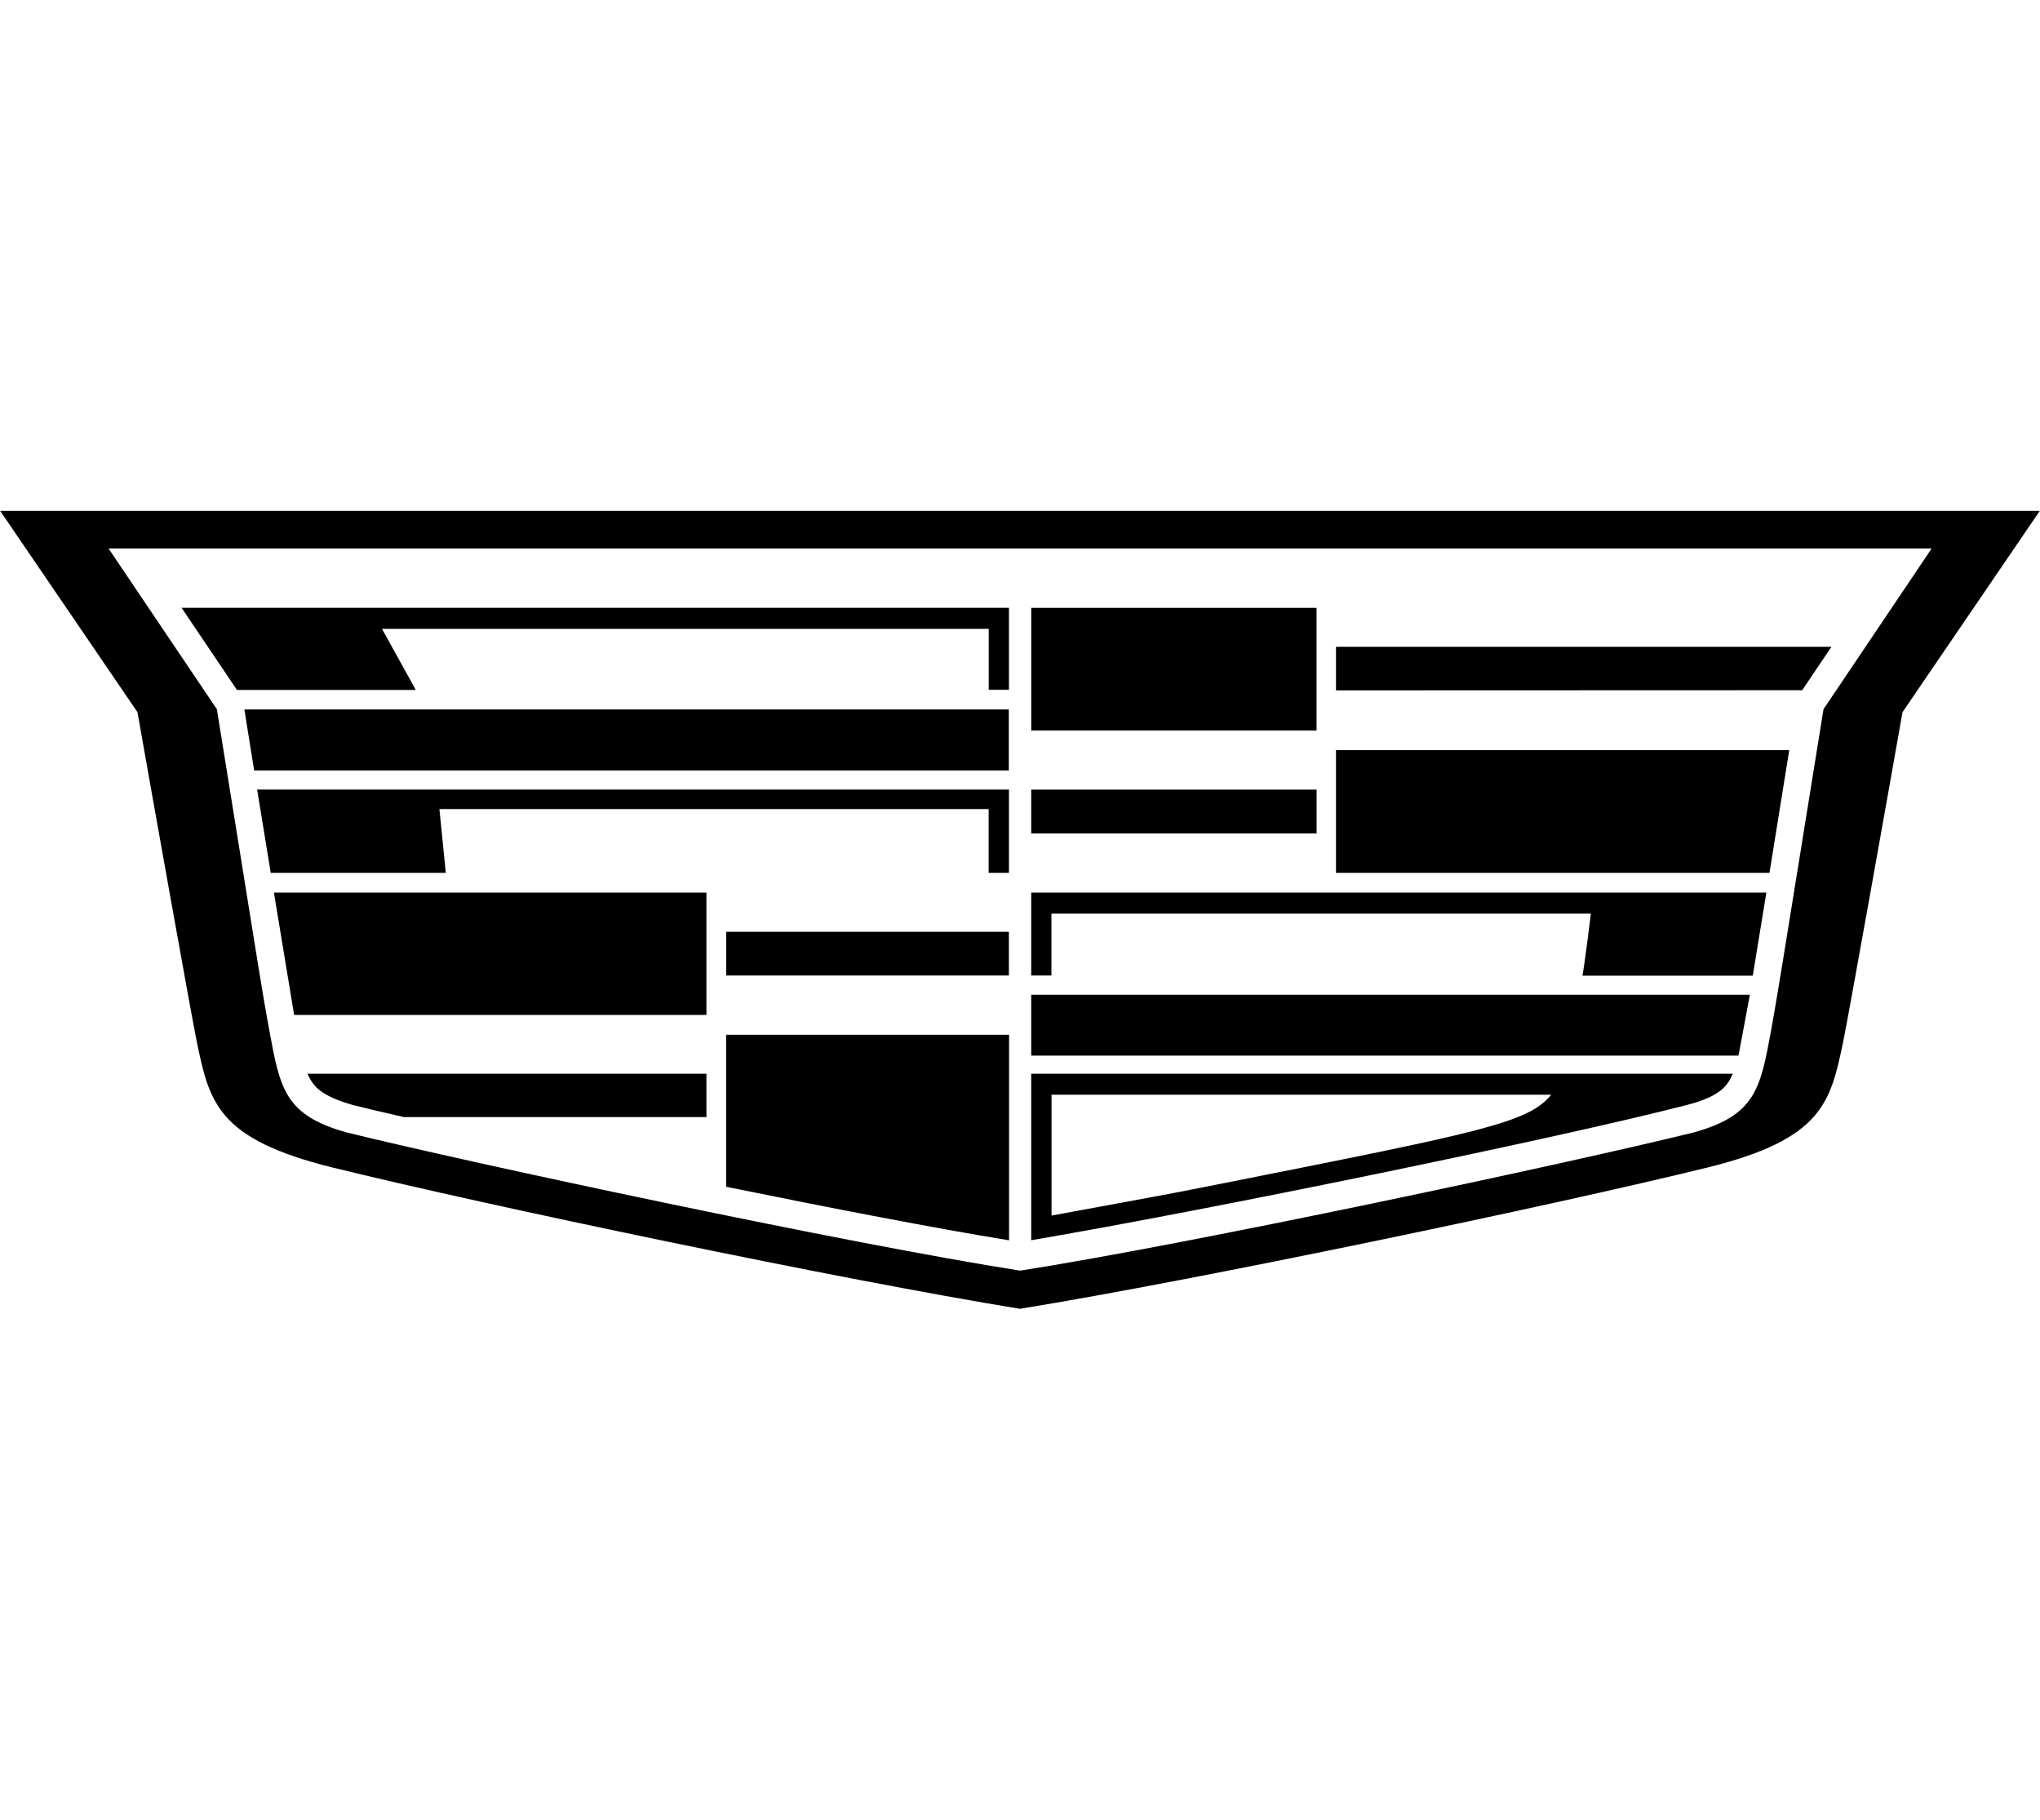 <?xml version="1.0" encoding="UTF-8"?><svg id="a" xmlns="http://www.w3.org/2000/svg" viewBox="0 0 1004.71 896.01"><defs><style>.c{stroke-width:0px;}</style></defs><g id="b"><path class="c" d="m116.72,339.76h88.07l-16.66-30.1h298.82v30.01h9.96v-40.39H89.42l27.29,40.48Zm8.46,39.68h371.66v-30.1H120.36s4.81,30.1,4.81,30.1Zm94.39,50.4h-86.23l-6.7-41.06h370.28v41.06h-10v-31.44H216.42l3.14,31.44Zm138.09,28.97h139.22v21.56h-139.22v-21.56Zm150.23-159.52h140.52v60.44h-140.52s0-60.44,0-60.44Zm-354.49,233.11c2.26,3.6,6.49,7.79,20.51,11.76,6.11,1.55,12.77,3.1,21.56,5.11l3.35.8h149.1v-21.35h-196.48c.54,1.26,1.17,2.51,1.93,3.68h.04Zm194.51-32.61h-203.05l-9.96-60.28h213.02s0,60.28,0,60.28Zm9.71,84.59c52.03,10.59,102.84,20.43,139.35,26.37v-101.21h-139.35v74.84Zm513.85-154.54h-213.48v-60.48h223.23l-9.75,60.48Zm-213.48-111.34v21.47l229.59-.08,14.4-21.39s-243.99,0-243.99,0ZM.06,251.52l67.64,99.16c7.41,42.11,26.79,150.65,29.01,161.15l.25,1.34c6.19,29.55,10,47.68,66.55,61.66,76.39,18.84,251.02,55.38,338.8,69.65,87.78-14.27,262.49-50.86,338.92-69.65,56.51-13.98,60.28-32.11,66.51-61.66l.25-1.34c2.22-10.59,21.6-119.04,29.01-161.15l67.64-99.16H.06Zm898.02,97.74l-11.59,71.87c-6.7,41.61-11.18,69.36-13.39,81.66l-.29,1.47-.5,2.93c-5.32,28.97-7.66,41.94-38.09,50.44-63.46,15.61-247.3,54.83-331.81,68.06-84.47-13.23-268.31-52.49-331.72-68.06-30.43-8.5-32.77-21.47-38.09-50.48l-.8-4.35c-2.22-12.06-6.53-38.93-12.98-79.11v-.04l-12.01-74.42-53.33-79.11h897.85l-53.24,79.11s0,.04,0,.04Zm-380.24,131.1h-9.96v-40.85h362.07l-6.7,40.94h-83.88c1.3-7.16,3.77-27.58,4.14-30.56h-265.67s0,30.47,0,30.47Zm-9.96,39.43h348.34l5.61-29.97h-353.95v29.97Zm0-130.97h140.56v21.6h-140.56v-21.6Zm0,139.89v82c88.53-15.07,260.48-50.44,323.06-66.64,14.15-3.64,18.33-8.08,20.59-11.68.76-1.15,1.39-2.39,1.88-3.68,0,0-345.54,0-345.54,0Zm96.11,53.66l-17.37,3.43c-8.79,1.76-27.84,5.23-44.58,8.33l-24.15,4.44v-59.52h246.12c-11.3,13.81-33.99,18.29-160.02,43.32Z"/></g></svg>